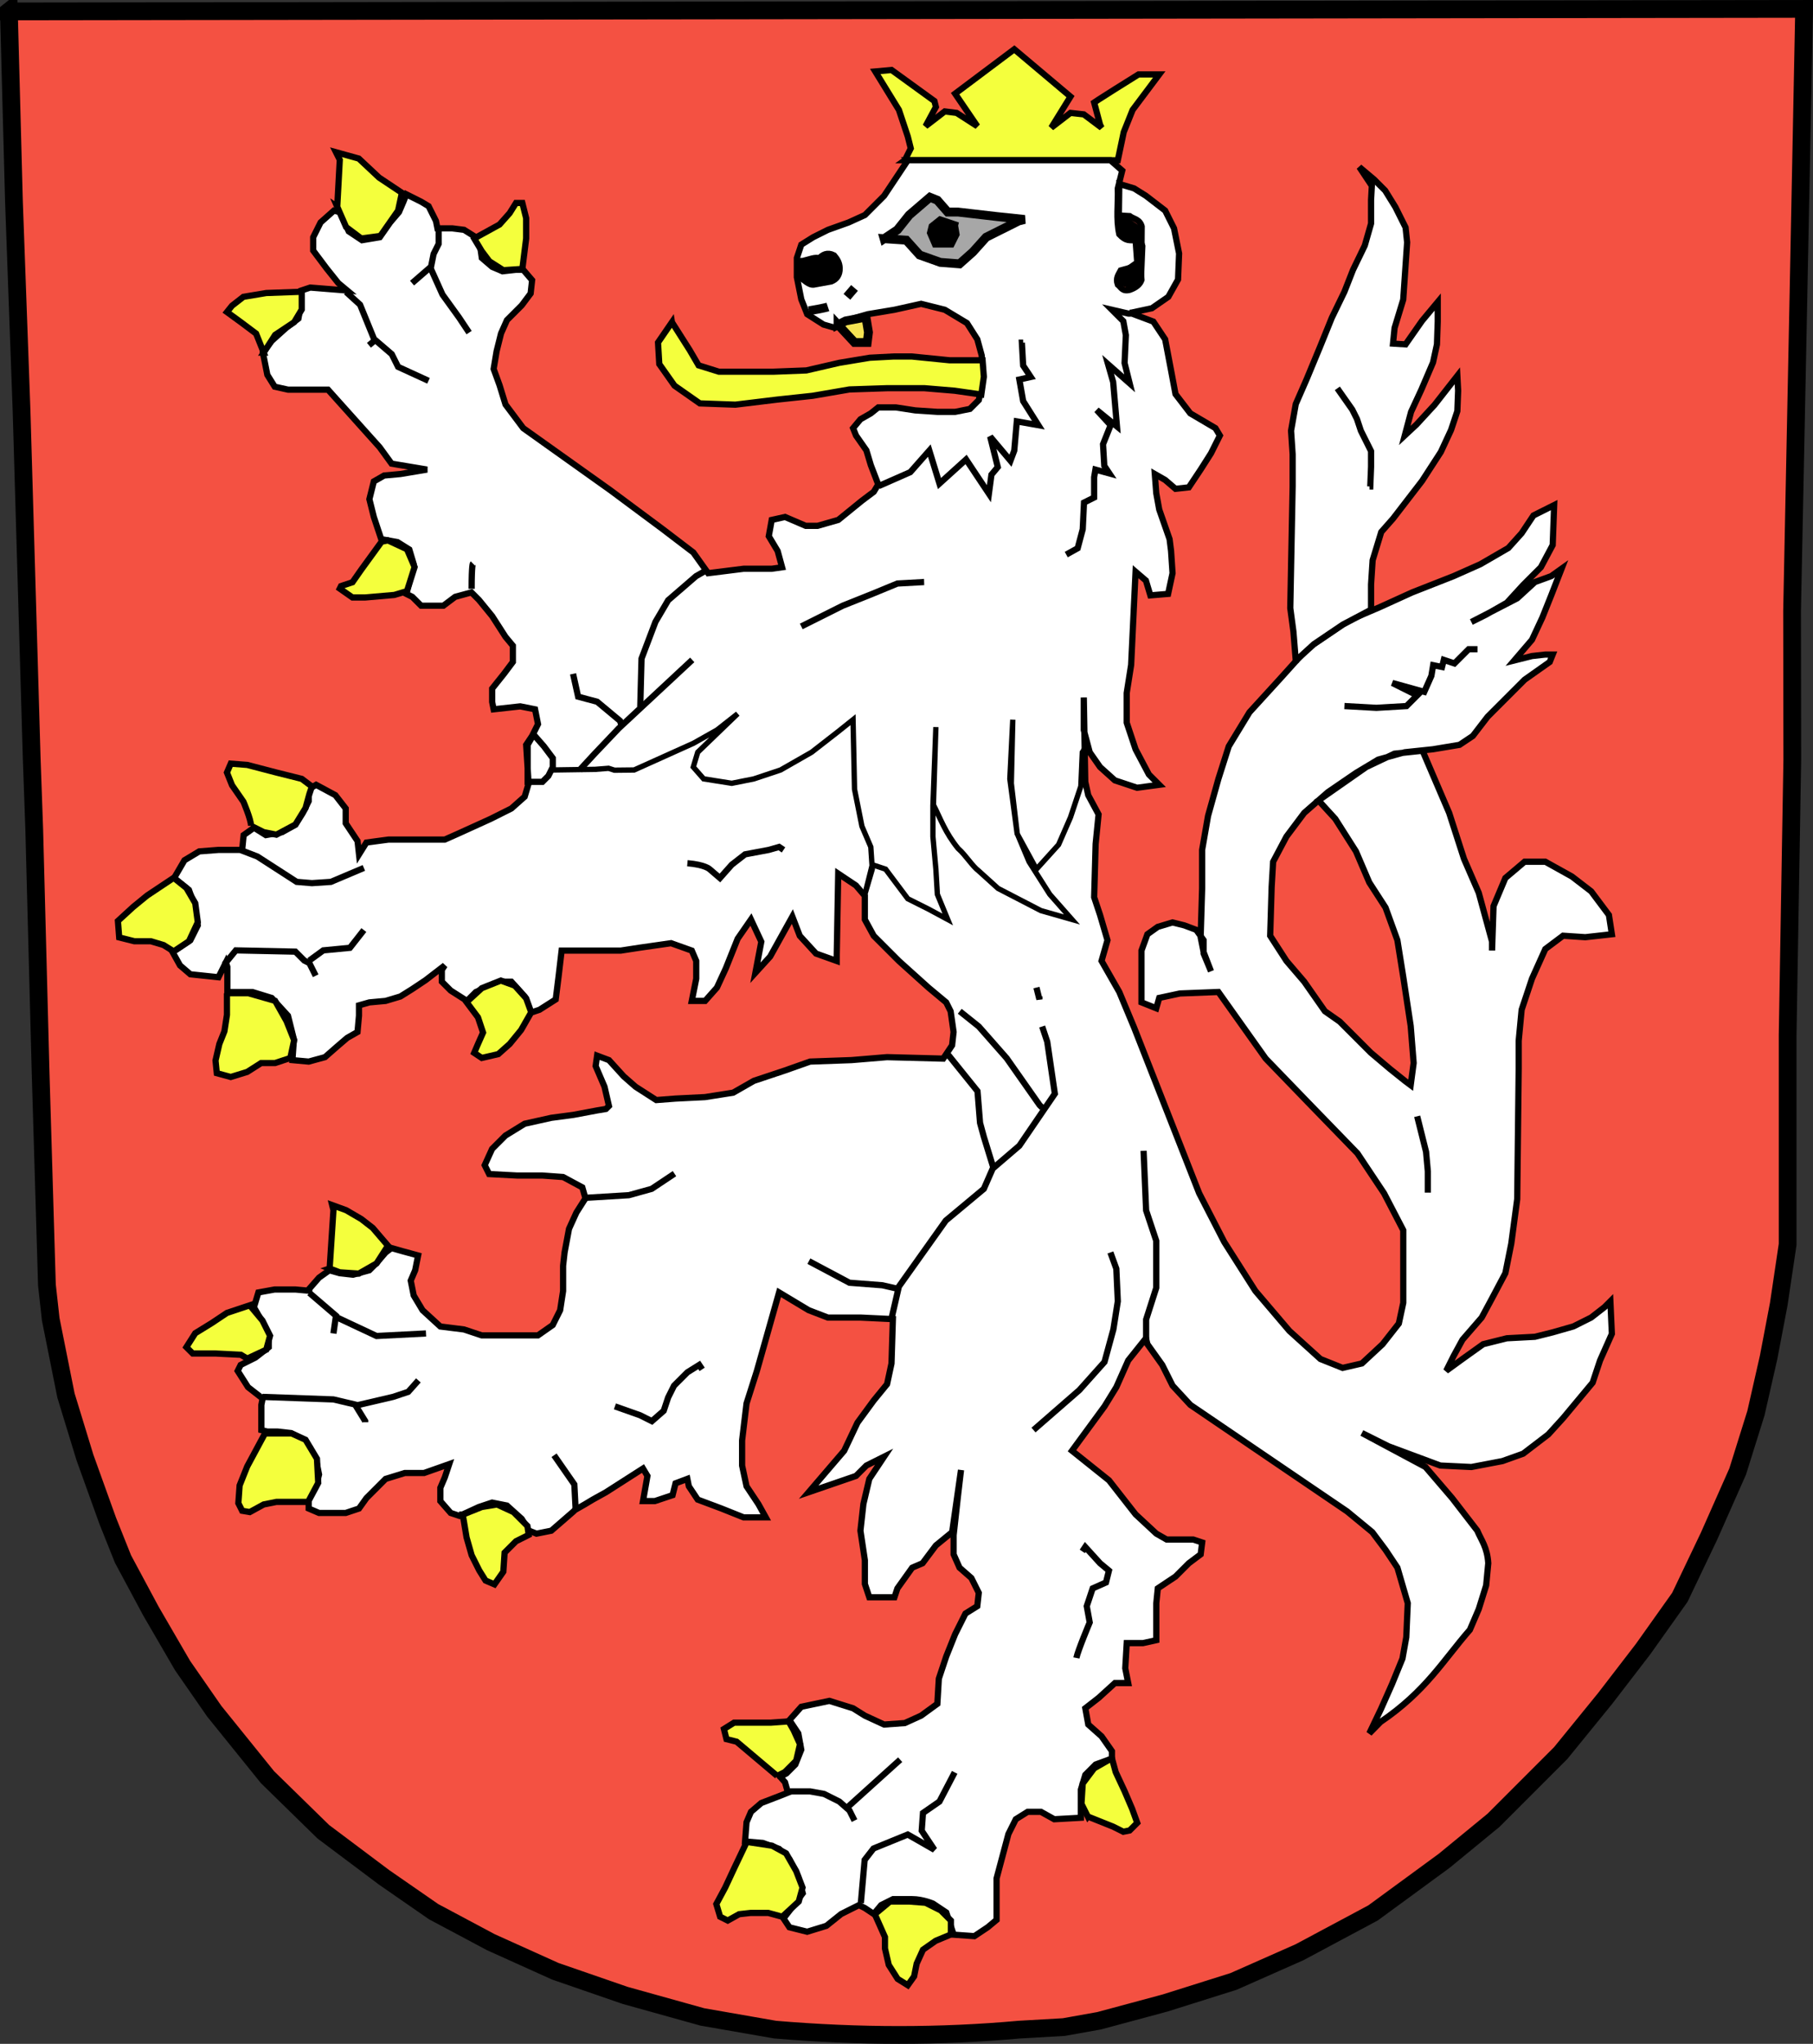 <?xml version="1.0" encoding="UTF-8" standalone="no"?>
<!-- Created with Inkscape (http://www.inkscape.org/) -->

<svg
   xmlns:dc="http://purl.org/dc/elements/1.1/"
   xmlns:cc="http://creativecommons.org/ns#"
   xmlns:rdf="http://www.w3.org/1999/02/22-rdf-syntax-ns#"
   xmlns:svg="http://www.w3.org/2000/svg"
   xmlns="http://www.w3.org/2000/svg"
   xmlns:sodipodi="http://sodipodi.sourceforge.net/DTD/sodipodi-0.dtd"
   xmlns:inkscape="http://www.inkscape.org/namespaces/inkscape"
   width="204.286"
   height="230.171"
   id="svg2"
   version="1.1"
   inkscape:version="0.47 r22583"
   sodipodi:docname="Tachov_znak.svg">
  <rect width="100%" height="100%" fill="#333333" stroke="none"/>
  <defs
     id="defs4">
    <linearGradient
       id="linearGradient3627">
      <stop
         style="stop-color:#ff5142;stop-opacity:1;"
         offset="0"
         id="stop3629" />
      <stop
         id="stop3677"
         offset="0.094"
         style="stop-color:#fa5142;stop-opacity:0.996;" />
      <stop
         id="stop3675"
         offset="0.198"
         style="stop-color:#f65142;stop-opacity:0.996;" />
      <stop
         id="stop3673"
         offset="0.371"
         style="stop-color:#f35142;stop-opacity:0.996;" />
      <stop
         id="stop3671"
         offset="0.522"
         style="stop-color:#ef5142;stop-opacity:0.996;" />
      <stop
         id="stop3669"
         offset="0.705"
         style="stop-color:#e65142;stop-opacity:0.996;" />
      <stop
         id="stop3667"
         offset="0.848"
         style="stop-color:#d25142;stop-opacity:0.992;" />
      <stop
         id="stop3661"
         offset="1"
         style="stop-color:#be5142;stop-opacity:0.984;" />
    </linearGradient>
    <inkscape:perspective
       sodipodi:type="inkscape:persp3d"
       inkscape:vp_x="0 : 526.18109 : 1"
       inkscape:vp_y="0 : 1000 : 0"
       inkscape:vp_z="744.09448 : 526.18109 : 1"
       inkscape:persp3d-origin="372.04724 : 350.78739 : 1"
       id="perspective10" />
    <inkscape:perspective
       id="perspective2824"
       inkscape:persp3d-origin="0.5 : 0.33333333 : 1"
       inkscape:vp_z="1 : 0.5 : 1"
       inkscape:vp_y="0 : 1000 : 0"
       inkscape:vp_x="0 : 0.5 : 1"
       sodipodi:type="inkscape:persp3d" />
  </defs>
  <sodipodi:namedview
     id="base"
     pagecolor="#ffffff"
     bordercolor="#666666"
     borderopacity="1.0"
     inkscape:pageopacity="0.0"
     inkscape:pageshadow="2"
     inkscape:zoom="1"
     inkscape:cx="96.889726"
     inkscape:cy="117.95763"
     inkscape:document-units="px"
     inkscape:current-layer="layer1"
     showgrid="false"
     inkscape:window-width="1117"
     inkscape:window-height="579"
     inkscape:window-x="-8"
     inkscape:window-y="-8"
     inkscape:window-maximized="1" />
  <g
     inkscape:label="Layer 1"
     inkscape:groupmode="layer"
     id="layer1"
     transform="translate(-268.714,-341.648)">
    <path
       style="fill:#f45142;fill-opacity:1;stroke:#000000;stroke-width:2;stroke-linecap:butt;stroke-linejoin:miter;stroke-miterlimit:4;stroke-opacity:1;stroke-dasharray:none;fill-rule:nonzero"
       d="m 269.714,342.934 202.286,-0.286 -0.667,33.714 -0.69,34.095 0.024,16.762 -0.524,31 0,23.571 -1,6.714 -1.143,6 -1.429,6.286 -2.057,6.571 -3.229,7.286 -3.286,6.886 -4.143,5.829 -4.286,5.571 -5,6.143 -7.571,7.571 -5.571,4.571 -8,5.857 -8.286,4.429 -7.429,3.286 -7.714,2.429 -7.429,2 -4,0.714 -5,0.286 c -8.904,0.803 -18.077,0.797 -27.514,0 l -8.2,-1.429 -8.714,-2.429 -7.857,-2.714 L 324,560.362 317.571,556.934 312,553.076 l -6.857,-5.143 -6.286,-6.143 -6,-7.429 -3.571,-5.143 -3.571,-6.143 -3.143,-5.857 -1.714,-4.286 -2.571,-7.143 -2.143,-7 -1,-5 -0.714,-3.571 -0.429,-3.857 -0.714,-24 -0.714,-27.286 -0.286,-8 -1.143,-39.143 -0.857,-23.571 -0.571,-21.429 z"
       id="path2830"
       sodipodi:nodetypes="cccccccccccccccccccccccccccccccccccccccccccccccccc" />
    <path
       style="fill:#f4ff3d;fill-opacity:1;stroke:#000000;stroke-width:0.7;stroke-linecap:butt;stroke-linejoin:miter;stroke-miterlimit:4;stroke-opacity:1;stroke-dasharray:none"
       d="m 370.667,359.696 c 23.833,0 24,0 24,0 l 0.667,-3.167 1,-2.5 3,-4 -2.333,0 -2.667,1.667 -1.833,1.167 -0.5,0.333 0.667,2.5 0.167,0.333 -2,-1.5 -1.5,-0.167 -2.167,1.667 2.167,-3.5 -6.333,-5.333 -6.667,5 2.5,3.667 -2.333,-1.5 0,-10e-6 -1.333,-0.167 -2.167,1.667 1.167,-2.167 -0.167,-0.667 -4.833,-3.5 -1.833,0.167 2.667,4.333 1,3 0.333,1.333 -0.667,1.333 z"
       id="path4130"
       sodipodi:nodetypes="cccccccccccccccccccccccccccccc" />
    <path
       style="fill:#ffffff;fill-opacity:1;stroke:#000000;stroke-width:0.7;stroke-linecap:butt;stroke-linejoin:miter;stroke-miterlimit:4;stroke-opacity:1;stroke-dasharray:none"
       d="m 371,359.696 22.833,0 1.333,1.167 -0.5,2 c 0.056,1.722 -0.216,3.444 0.167,5.167 0.762,0.809 1.124,0.646 1.886,0.686 l 0.519,2.767 -2.238,0.619 c -0.244,0.465 -0.597,0.876 -0.333,1.595 0.368,0.275 0.48,0.806 1.333,0.595 0.706,-0.242 1.16,-0.61 1.333,-1.119 l -0.095,-1.214 0.1,-2.471 0.019,-2.338 c -0.232,-0.83 -0.889,-0.809 -1.357,-1.167 l -1.214,-0.071 0.048,-3.548 1.667,0.5 1.333,0.833 2.167,1.667 1,2 0.571,2.833 -0.119,2.929 -1.095,1.952 -1.857,1.286 -2.333,0.5 -0.167,0 2.667,1 1.333,2 0.667,3.5 0.5,2.667 1.667,2.167 2.833,1.667 0.5,0.833 -1,2 -1.167,1.833 -1.333,2 -1.5,0.167 -1.167,-1 -1.167,-0.667 0.167,2.167 0.333,1.833 1.167,3.333 0.167,1.333 0.167,2.5 -0.5,2.333 -2,0.167 -0.5,-1.667 -1.167,-1 -0.5,10.5 -0.5,3.167 0,3.333 1,3 1.5,2.833 1.167,1.167 -2.5,0.333 -2.5,-0.833 -1.667,-1.5 -1.167,-1.667 -0.667,-2.5 0,-3.667 0.167,9.5 0.333,1.5 1.167,2.167 -0.333,3.333 -0.167,6 0.667,2 0.833,2.833 -0.667,2.333 2,3.5 1.667,4 7.333,18.667 2.833,5.5 3.5,5.5 3.833,4.5 3.5,3.167 2.5,1 2.167,-0.5 2.333,-2.167 1.833,-2.333 0.5,-2.333 0,-4 0,-4.167 -2.167,-4.167 -3,-4.5 -5.5,-5.667 -4.833,-5 -5.333,-7.5 -4.333,0.167 -2.333,0.5 -0.333,1.167 -1.667,-0.667 0,-2.333 0,-3.5 0.667,-1.833 1.167,-0.833 1.667,-0.5 1.333,0.333 1.333,0.5 0.833,1.167 0,1.5 0.833,2 -0.833,-2.167 -0.333,-1.667 0.167,-5.5 0,-4.333 0.667,-3.833 1.167,-4.167 1.167,-3.667 2.333,-3.833 3.5,-3.833 3,-3.333 4.667,-3.167 3.5,-1.5 3.667,-1.667 4.667,-1.833 3,-1.333 3.167,-1.833 1.5,-1.667 1.333,-2 2.333,-1.167 -0.167,4.5 -1.333,2.5 -2,2 -1.833,2 -2.333,1.333 -1.667,0.833 5.167,-2.667 2,-1.833 1.833,-0.667 1.167,-0.833 -1.167,3 -1,2.5 -1.167,2.5 -2,2.333 2,-0.5 1.5,-0.167 0.833,0 -0.333,0.833 -2.833,2 -4.167,4.167 -1.667,2.167 -1.5,1 -3,0.5 -3.167,0.333 -3,0.833 -2.5,1.5 -3.167,2.167 -2.667,2.333 -2,2.667 -1.5,2.833 -0.167,2.833 -0.167,5.5 1.833,2.833 2,2.333 2.333,3.333 1.667,1.167 1.833,1.833 1.667,1.667 2.167,1.833 1.667,1.333 0.667,0.5 0.333,-2.5 -0.333,-4.167 -0.833,-5.5 -0.667,-4.167 -1.333,-3.667 -1.833,-2.833 -1.5,-3.5 -2.333,-3.667 -1.891,-2.068 5.391,-3.765 3.167,-1.5 3.167,-0.333 3,7 1.667,5.167 1.667,3.833 1.5,5.5 0,1 0.167,-5 1.333,-3.167 2.167,-1.833 2.333,0 3,1.667 2.167,1.667 2,2.667 0.333,2.167 -3,0.333 -2.5,-0.167 -2,1.5 -1.5,3.333 -1.167,3.5 -0.333,3.5 0,3.167 -0.167,14.667 -0.667,5 -0.667,3.333 -1.5,2.833 -1.167,2.167 -2.167,2.5 -1,1.833 -0.833,1.667 1.833,-1.333 2.333,-1.667 2.667,-0.667 3.167,-0.167 2,-0.5 2.333,-0.667 2,-1 1.5,-1.167 0.667,-0.667 0.167,3.667 -1.333,3 -0.833,2.5 -3.333,4 -1.667,1.833 -2.833,2.167 -2.333,0.833 -3.5,0.667 -3.5,-0.167 -5.833,-2.167 -3,-1.5 7.167,3.833 3,3.5 2.833,3.667 c 0.469,1.11 1.117,1.861 1.238,3.667 l -0.238,2.5 -0.833,2.667 -1,2.333 c -3.018,3.46 -4.967,6.921 -10.071,10.381 l -1.262,1.286 1.31,-2.738 1.238,-2.786 1.19,-2.905 0.429,-2.405 0.167,-3.833 -1.167,-4 -1.333,-2 -1.5,-2 -2.833,-2.333 -17.667,-12 -2,-2.167 -1.167,-2.333 -1.667,-2.333 -0.167,-0.667 -2,2.5 -1.333,3 -1.333,2.167 -3.667,5 4.167,3.333 3,3.833 2.333,2.167 1.167,0.667 3,0 1,0.333 -0.167,1.333 -1.333,1 -1.5,1.5 -2,1.333 -0.167,1.667 0,4.167 -1.5,0.333 -1.833,0 -0.167,2.833 0.333,1.667 -1.5,0 -1.833,1.667 -1.5,1.167 0.333,1.833 1.5,1.333 1.167,1.667 0,0.833 -1.833,0.667 -1.167,1.167 -0.5,1.667 0,1.667 0,1.5 -3,0.167 -1.5,-0.833 -1.5,0 -1.333,0.833 -0.833,1.667 -0.667,2.5 -0.667,2.5 0,2.5 0,2.167 -1,0.833 -1.5,1 -2.333,-0.167 -0.333,-1 -0.5,-1.5 -1.5,-1 c 0,0 -1.167,-0.5 -2.333,-0.5 -1.167,0 -2.167,0 -2.167,0 L 368,556.196 l -0.833,1 -1,-0.667 -0.667,-0.333 -2,1 -1.667,1.333 -2.167,0.667 -2,-0.5 -0.667,-1 1.167,-1.5 1,-1.333 -0.5,-1.833 -1,-2 -1.167,-1.167 -1.833,-0.667 -2,-0.167 0.167,-2.167 0.5,-1.167 1.167,-1 2.167,-0.833 0.833,-0.333 -0.333,-1.167 -0.548,-0.619 0.714,-0.381 1,-1 0.667,-1.667 -0.333,-1.833 -1,-1.5 1.333,-1.5 3.167,-0.667 2.667,0.833 1.333,0.833 2.167,1 2.333,-0.167 1.833,-0.833 1.833,-1.333 0.167,-2.833 0.833,-2.5 1,-2.5 1.167,-2.333 1.333,-0.833 0.167,-1.5 -0.833,-1.667 -1.333,-1.167 -0.667,-1.5 0,-2.167 0.5,-4.5 0.333,-2.833 -1,7 -1.833,1.5 -1.5,2 -1.167,0.5 -1.667,2.333 -0.333,1 -2.833,0 -0.5,-1.5 0,-2.667 -0.5,-3.333 0.333,-3 0.667,-2.833 1.667,-2.5 -2,1 -1.167,1.167 -5.333,1.833 2,-2.333 2,-2.333 1.5,-3.167 1.833,-2.5 1.5,-1.833 0.5,-2.333 0.167,-5.333 -0.167,0.333 -3.5,-0.167 -3.667,0 -2.167,-0.833 -3.333,-2 -2.5,8.833 -1.167,3.667 -0.5,4.167 0,2.833 0.5,2.333 1.333,2 0.833,1.5 -2.5,0 -2.5,-1 -2.667,-1 -1,-1.5 -0.167,-0.833 -1.333,0.5 -0.333,1.333 -2,0.667 -1.333,0 0.5,-2.833 -0.5,-0.833 -4.167,2.667 -1.5,0.833 -0.833,0.5 -1.167,0.667 -0.167,0.167 -2.5,2.167 -1.667,0.333 -0.833,-0.333 -0.833,-1.333 -1.667,-1.5 -1.667,-0.333 -1.5,0.5 -2.167,1 -1,-0.333 -1.167,-1.333 0,-1.5 0.5,-1.167 0.5,-1.5 -2.833,1 -2.167,0 -2.167,0.667 -2.167,2.167 -0.833,1.167 -1.5,0.5 -3,0 -1.167,-0.5 0,-1 0.833,-1.5 0.333,-1.333 -0.333,-1.667 -0.667,-1.333 -1.167,-1.167 -1,-0.5 -1.5,-0.167 -1.167,0 -0.667,-0.167 0,-2.833 0.167,-0.833 -0.167,0 -1.5,-1.167 -1.167,-1.833 0.333,-0.667 1.667,-0.833 1.5,-1.167 0,-1.5 -1,-1.833 -0.667,-1.167 0.5,-1.667 1.833,-0.333 2.333,0 1.833,0.167 -0.333,-0.167 1.167,-1.333 1.167,-0.833 1.167,0.333 1.5,0.167 1.833,-0.5 0.833,-0.833 1,-1.167 0.667,-0.5 1.167,0.333 1.833,0.5 -0.333,1.667 -0.5,1.167 0.333,1.667 1,1.667 2,1.833 2.667,0.333 2,0.667 2.667,0 3.667,0 1.667,-1.167 0.833,-1.667 0.333,-2.167 0,-2.833 0.167,-1.5 0.5,-2.667 0.833,-1.833 1.167,-1.833 -0.167,0.167 -0.333,-1.167 -2.167,-1.167 -2.333,-0.167 -2.833,0 -3.167,-0.167 -0.5,-1 0.833,-1.833 1.5,-1.5 2.167,-1.333 3,-0.667 2.5,-0.333 2.667,-0.5 1,-0.167 0.333,-0.333 -0.5,-2.167 -1,-2.333 0.167,-1.167 1.333,0.5 1.667,1.833 1.333,1.167 2.333,1.5 2.167,-0.167 3.333,-0.167 3.167,-0.5 2.333,-1.333 3.5,-1.167 2.833,-1 4.667,-0.167 4,-0.333 6.333,0.167 1,-1.5 0.167,-1.5 -0.333,-2.333 -0.5,-1 -2,-1.667 -3.333,-3 -2.833,-2.833 -1,-1.833 0,-2.667 -1,-1.167 -2,-1.333 -0.167,9.167 0,0.667 -2.333,-0.833 -1.833,-2 -0.833,-2.167 -2.5,4.5 -1.667,1.833 0.667,-3.5 -1.167,-2.5 -1.5,2.167 -1.333,3.333 -1,2.167 -1.333,1.5 -1.5,0 0.5,-2.5 0,-2 -0.5,-1.167 -2.333,-0.833 -3.5,0.5 -2.167,0.333 -3.167,0 -2.167,0 -1.333,0 -0.333,2.833 -0.333,2.667 -1.833,1.167 -1,0.333 -0.667,-1.833 -1.5,-1.667 -1.167,0 -1.333,0.5 -1.5,0.667 -1,1 -1.833,-1.167 -1,-1 0,-1.333 0.333,-0.5 -2.167,1.667 -1.5,1 -1.333,0.833 -1.667,0.5 -1.833,0.167 -1.167,0.333 0,1.167 -0.167,1.833 -1.167,0.667 -1.167,1 -1.333,1.167 -1.833,0.5 -1.833,-0.167 0.167,-2.333 -0.667,-2.667 -1.833,-2 -2.167,-0.667 -2.833,0 0,-2.833 -0.167,-0.5 -0.833,1.667 -3.167,-0.333 -1.167,-1 -0.833,-1.5 2,-1.333 L 291,445.862 290.667,443.696 290,441.862 l -1.667,-1.333 1.167,-2 1.667,-1 2.167,-0.167 2.667,0 0.167,-1.667 1.167,-0.833 1.333,0.833 1.833,-0.333 1.5,-0.833 0.833,-1.333 0.667,-1.333 0,-1.333 0.833,-0.5 2.167,1.167 1.167,1.5 0,1.667 1.333,2 0.167,1.5 0.833,-1.333 2.5,-0.333 1.667,0 3,0 1.667,0 1.5,-0.667 3.667,-1.667 2.333,-1.167 1.5,-1.333 0.5,-1.667 -0.167,0 0,-2.5 0,-1.667 0.667,-1.167 1.167,1.333 1,1.333 0,1 -0.5,1 -0.667,0.667 -1.333,0 -0.238,0 -0.262,-4.167 0.667,-1 0.667,-1.333 -0.333,-1.667 -1.667,-0.333 -3,0.333 -0.167,-0.833 0,-1.5 1.333,-1.667 1,-1.333 0,-1.833 -0.833,-1 -1.5,-2.333 -1.5,-1.833 -0.667,-0.667 -0.167,-0.167 -1.833,0.5 -1.333,1 -2.5,0 -1,-1 -0.667,-0.333 0.833,-3.333 -0.5,-1.667 -1.333,-0.833 -1.833,-0.333 -0.833,-2.5 -0.5,-2 0.5,-2 1.167,-0.667 1.833,-0.167 3,-0.5 -4,-0.667 -1.333,-1.833 -5.833,-6.5 -1.333,0 -3.167,0 -1.5,-0.333 -0.833,-1.333 -0.5,-2.5 1,-1.333 1.667,-1.5 1.333,-1 0.333,-1.833 0,-1.333 1,-0.333 4.167,0.333 -1,-0.833 -1.333,-1.667 -1.5,-2 0,-1.5 0.833,-1.667 1.5,-1.333 0.667,0.167 1,2.167 1.5,1 2,-0.333 1.167,-1.667 1,-1.167 0.5,-1.167 0.333,-0.833 1.667,0.833 0.833,0.5 0.833,1.667 0.167,0.833 1.667,0 1.333,0.167 1.333,0.833 0.5,1.167 0.167,1.167 1.167,1 1.167,0.5 1.5,-0.167 0.833,0 1,1.167 -0.167,1.5 -1,1.333 -1.667,1.667 -0.667,1.5 -0.5,2 -0.333,2 0.667,1.833 0.667,2.167 2,2.667 9.833,7 5.833,4.333 3.5,2.667 1.667,2.333 4,-0.5 3.167,0 1.167,-0.167 -0.5,-1.833 -1,-1.667 0.333,-1.833 1.5,-0.333 2.333,1 1.333,0 2.333,-0.667 2.667,-2.167 1.333,-1 0.5,-0.833 -0.833,-2.167 -0.5,-1.667 -1.167,-1.667 -0.333,-0.833 0.833,-1 1.167,-0.667 0.833,-0.667 2,0 2.167,0.333 2.5,0.167 2,0 1.667,-0.333 1,-1 0.333,-1.5 0,-2 0,-1.5 -0.5,-1.833 -1.167,-1.833 -2.5,-1.5 -2.667,-0.667 -3,0.667 -3,0.5 -2.333,0.667 -1.5,0.833 -1.167,-0.333 -1.833,-1.167 -0.667,-1.667 -0.5,-2.5 0,-2.167 0.5,-1.5 1.333,-0.833 1.667,-0.833 2.333,-0.833 1.833,-0.833 1.167,-1.167 1,-1 1,-1.5 1.667,-2.5 -3e-5,0 1e-5,-3e-5 -4e-5,0 -2e-5,0 z"
       id="path4134"
       sodipodi:nodetypes="ccccccccccccccccccccccccccccccccccccccccccccccccccccccccccccccccccccccccccccccccccccccccccccccccccccccccccccccccccccccccccccccccccccccccccccccccccccccccccccccccccccccccccccccccccccccccccccccccccccccccccccccccccccccccccccccccccccccccccccccccccccccccccccccccccccccccccccccccccccccccccccccccccccsccccccccccccccccccccccccccccccccccccccccccccccccccccccccccccccccccccccccccccccccccccccccccccccccccccccccccccccccccccccccccccccccccccccccccccccccccccccccccccccccccccccccccccccccccccccccccccccccccccccccccccccccccccccccccccccccccccccccccccccccccccccccccccccccccccccccccccccccccccccccccccccccccccccccccccccccccccccccccccccccccccccccccccccccccccccccccccccccccccccccccccccccccccccccccccccccccccccccccccccccccccccccccccccccccccccccccccccccccccccccccccccccccccccccccccccc" />
    <path
       style="fill:none;stroke:#000000;stroke-width:0.7;stroke-linecap:butt;stroke-linejoin:miter;stroke-miterlimit:4;stroke-opacity:1;stroke-dasharray:none"
       d="m 359,412.196 4.667,-2.333 3.333,-1.333 2.833,-1.167 3,-0.167 -0.167,0"
       id="path4136" />
    <path
       style="fill:none;stroke:#000000;stroke-width:0.7;stroke-linecap:butt;stroke-linejoin:miter;stroke-miterlimit:4;stroke-opacity:1;stroke-dasharray:none"
       d="m 346.167,438.862 c 2,0.167 2.5,0.667 2.5,0.667 l 1.167,1 1.333,-1.5 1.5,-1.167 2.667,-0.5 1.167,-0.333 0.5,0.333"
       id="path4138" />
    <path
       style="fill:none;stroke:#000000;stroke-width:0.7;stroke-linecap:butt;stroke-linejoin:miter;stroke-opacity:1;stroke-miterlimit:4;stroke-dasharray:none"
       d="m 385.5,452.862 0.333,1.333 0,-0.333"
       id="path4142" />
    <path
       style="fill:none;stroke:#000000;stroke-width:0.7;stroke-linecap:butt;stroke-linejoin:miter;stroke-miterlimit:4;stroke-opacity:1;stroke-dasharray:none"
       d="m 385.167,502.696 5.167,-4.5 2.833,-3.167 1,-3.667 0.5,-3.167 -0.167,-3.667 -0.667,-1.833 0,0"
       id="path4144" />
    <path
       style="fill:none;stroke:#000000;stroke-width:0.7;stroke-linecap:butt;stroke-linejoin:miter;stroke-miterlimit:4;stroke-opacity:1;stroke-dasharray:none"
       d="m 338,500.029 2.833,1 1.333,0.667 1.333,-1.167 0.5,-1.5 0.667,-1.333 1.5,-1.5 1.333,-0.833 0.333,0.5"
       id="path4146" />
    <path
       style="fill:none;stroke:#000000;stroke-width:0.7;stroke-linecap:butt;stroke-linejoin:miter;stroke-miterlimit:4;stroke-opacity:1;stroke-dasharray:none"
       d="m 390,528.362 c 0.167,-0.833 1.5,-4 1.5,-4 l -0.333,-1.833 0.667,-2 1.5,-0.667 0.333,-1.333 -1,-0.833 -1.667,-1.833 -0.333,0.5"
       id="path4148" />
    <path
       style="fill:#000000;fill-opacity:1;stroke:#000000;stroke-width:1px;stroke-linecap:butt;stroke-linejoin:miter;stroke-opacity:1"
       d="m 359.167,371.196 c 0.872,-0.205 1.408,-0.475 1.9,-0.3 0.407,-0.429 0.866,-0.702 1.529,-0.367 0.287,0.346 0.556,0.711 0.581,1.319 0.011,0.741 -0.321,1.139 -0.843,1.348 L 360.5,373.529 c -0.556,0.17 -1.111,-0.531 -1.667,-0.833 l 0.333,-1.5 z"
       id="path4152"
       sodipodi:nodetypes="cccccccc" />
    <path
       style="fill:#000000;fill-opacity:0.347;stroke:#000000;stroke-width:1px;stroke-linecap:butt;stroke-linejoin:miter;stroke-opacity:1"
       d="m 368.333,368.529 2.5,0.167 1.5,1.667 2.333,0.833 2.167,0.167 1.5,-1.333 1.5,-1.667 1.667,-0.833 2,-1 0.667,-0.167 -3.167,-0.333 -4.333,-0.5 -1.167,0 -1.167,-1.333 -0.833,-0.333 -2.333,2 -1.333,1.667 -1.5,1 z"
       id="path4154" />
    <path
       style="fill:#000000;fill-opacity:1;stroke:#000000;stroke-width:1px;stroke-linecap:butt;stroke-linejoin:miter;stroke-opacity:1"
       d="m 376.167,367.029 -1.5,-0.5 -0.833,0.667 -0.167,0.667 0.5,1.167 1.667,0 0.5,-1 -0.167,-1 z"
       id="path4164"
       sodipodi:nodetypes="cccccccc" />
    <path
       id="path4166"
       style="fill:none;stroke:#000000;stroke-width:0.6;stroke-linecap:butt;stroke-linejoin:miter;stroke-miterlimit:4;stroke-opacity:1;stroke-dasharray:none"
       d="m 330.929,428.362 4.833,-0.071 1.524,-0.119 0.667,0.214 2.214,-0.024 3.333,-1.5 3.333,-1.5 2.667,-1.5 2.333,-1.833 -4.5,4.333 -0.5,1.667 1.167,1.333 3.167,0.5 2.5,-0.5 3,-1 3.5,-2 3,-2.333 1.667,-1.333 0.167,7.833 0.833,4.167 1,2.333 0.167,2.5 -0.833,2.833 0.833,-3.333 1.5,0.5 2.5,3.333 2.333,1.167 2.167,1.167 -1.167,-2.833 -0.167,-2.833 -0.333,-3.667 0,-3.5 0.333,-8.833 -0.275,8.755 c 0.816,1.601 1.312,3.095 2.775,4.912 0.863,0.749 1.592,1.983 2.313,2.52 l 2.187,1.98 4.833,2.5 3.5,1 -2.5,-2.833 -2.333,-3.667 -1.333,-3.167 -0.667,-5.667 0.167,-7.167 -0.333,6.667 0.823,6.177 2.177,3.99 2.49,-2.755 1.343,-3.078 1.167,-3.5 0.167,-3.833 0.333,-0.5"
       sodipodi:nodetypes="cccccccccccccccccccccccccccccccccccccccccccccccccccc" />
    <path
       style="fill:#ffffff;fill-opacity:1;stroke:#000000;stroke-width:0.7;stroke-linecap:butt;stroke-linejoin:miter;stroke-miterlimit:4;stroke-opacity:1;stroke-dasharray:none"
       d="m 414.718,416.054 2.033,-1.856 3.27,-2.21 3.182,-1.679 0,-2.828 0.177,-2.74 0.972,-3.182 1.326,-1.503 3.27,-4.243 2.121,-3.27 1.149,-2.475 0.707,-2.121 0.088,-2.298 -0.088,-1.679 -2.563,3.27 -2.033,2.21 -1.326,1.237 0.707,-2.652 1.149,-2.475 1.326,-3.094 0.442,-2.033 0.088,-2.563 0,-2.21 -1.768,2.121 -1.856,2.652 -1.414,-0.088 0.177,-1.768 0.972,-3.182 0.442,-6.452 -0.177,-1.679 -1.149,-2.298 -1.149,-1.856 -1.237,-1.237 -1.679,-1.414 1.414,2.121 -0.088,1.591 0,2.652 -0.707,2.475 -1.326,2.74 -0.972,2.475 -1.414,2.917 -1.326,3.27 -1.503,3.624 -1.237,2.828 -0.53,3.005 0.177,2.652 0,3.624 -0.265,13.7 0.354,2.652 0.265,3.27 z"
       id="path4170"
       sodipodi:nodetypes="cccccccccccccccccccccccccccccccccccccccccccccccccc" />
    <path
       style="fill:none;stroke:#000000;stroke-width:0.7;stroke-linecap:butt;stroke-linejoin:miter;stroke-miterlimit:4;stroke-opacity:1;stroke-dasharray:none"
       d="m 419.403,385.384 1.679,2.386 0.53,1.061 0.442,1.326 1.149,2.298 0,1.768 -0.088,2.21 -0.088,0"
       id="path4172" />
    <path
       style="fill:#f4ff3d;fill-opacity:1;stroke:#000000;stroke-width:0.7;stroke-linecap:butt;stroke-linejoin:miter;stroke-miterlimit:4;stroke-opacity:1;stroke-dasharray:none"
       d="m 298.429,381.362 1.286,-2 2.143,-1.429 0.857,-1.429 0,-2 -4,0.143 -2.571,0.429 -1.286,1 -0.571,0.714 1.571,1.143 1.714,1.286 0.857,2.143 z"
       id="path4174"
       sodipodi:nodetypes="cccccccccccc" />
    <path
       style="fill:#f4ff3d;fill-opacity:1;stroke:#000000;stroke-width:0.7;stroke-linecap:butt;stroke-linejoin:miter;stroke-miterlimit:4;stroke-opacity:1;stroke-dasharray:none"
       d="M 306.714,364.934 307,359.648 l -0.429,-0.857 2.571,0.714 2.286,2.143 2.571,1.714 -0.429,2 -2,2.857 -2.143,0.286 -1.714,-1.286 -1,-2.286 z"
       id="path4176" />
    <path
       style="fill:#f4ff3d;fill-opacity:1;stroke:#000000;stroke-width:0.7;stroke-linecap:butt;stroke-linejoin:miter;stroke-miterlimit:4;stroke-opacity:1;stroke-dasharray:none"
       d="M 322.143,368.505 325,366.934 l 1.143,-1.286 0.714,-1.143 0.714,0 0.429,1.714 0,2.286 -0.429,3.429 -2.143,0.143 -1.571,-1 -0.857,-1.143 -0.857,-1.429 z"
       id="path4178" />
    <path
       style="fill:#f4ff3d;fill-opacity:1;stroke:#000000;stroke-width:0.7;stroke-linecap:butt;stroke-linejoin:miter;stroke-miterlimit:4;stroke-opacity:1;stroke-dasharray:none"
       d="m 311.714,402.648 -2.286,3.143 -1,1.429 -1.286,0.429 -0.143,0.286 1.429,1 1.429,0 3.286,-0.286 1.429,-0.429 0.857,-2.714 -0.857,-2 -2.143,-1 -0.714,0.143 z"
       id="path4180"
       sodipodi:nodetypes="ccccccccccccc" />
    <path
       style="fill:#f4ff3d;fill-opacity:1;stroke:#000000;stroke-width:0.7;stroke-linecap:butt;stroke-linejoin:miter;stroke-miterlimit:4;stroke-opacity:1;stroke-dasharray:none"
       d="m 297,434.648 c 0,-0.714 -0.857,-2.714 -0.857,-2.714 l -1.286,-1.857 -0.571,-1.429 0.429,-1 1.857,0.143 3.286,0.857 2.857,0.714 1.143,0.857 -0.286,0.857 -0.429,1.571 -1.143,1.857 -2.143,1.143 -1.429,-0.286 L 297,434.648 z"
       id="path4182" />
    <path
       style="fill:#f4ff3d;fill-opacity:1;stroke:#000000;stroke-width:0.7;stroke-linecap:butt;stroke-linejoin:miter;stroke-miterlimit:4;stroke-opacity:1;stroke-dasharray:none"
       d="m 288.286,440.505 -3,2 -1.571,1.286 -1.714,1.571 0.143,1.857 1.714,0.429 1.857,0 1.429,0.429 1.143,0.714 1.714,-1.143 1,-2.143 -0.286,-2.143 -1,-1.714 -1.429,-1.143 z"
       id="path4184" />
    <path
       style="fill:#f4ff3d;fill-opacity:1;stroke:#000000;stroke-width:0.7;stroke-linecap:butt;stroke-linejoin:miter;stroke-miterlimit:4;stroke-opacity:1;stroke-dasharray:none"
       d="m 294.286,453.505 0,2.429 -0.286,1.857 -0.571,1.429 -0.429,1.857 0.143,1.429 1.571,0.429 1.857,-0.571 1.571,-1 1.571,0 1.714,-0.571 0.429,-2 L 301,456.648 l -1.286,-2.286 -3,-0.857 -2.429,0 z"
       id="path4186"
       sodipodi:nodetypes="cccccccccccccccc" />
    <path
       style="fill:#f4ff3d;fill-opacity:1;stroke:#000000;stroke-width:0.7;stroke-linecap:butt;stroke-linejoin:miter;stroke-miterlimit:4;stroke-opacity:1;stroke-dasharray:none"
       d="m 321.286,454.505 1.286,1.714 0.571,1.714 -0.571,1.286 -0.429,1 0.857,0.571 1.857,-0.429 1.286,-1.143 1.286,-1.571 1.143,-2 -0.571,-1.571 -1.286,-1.429 -1.571,-0.571 -2.143,0.857 -1.714,1.571 z"
       id="path4188" />
    <path
       style="fill:#f4ff3d;fill-opacity:1;stroke:#000000;stroke-width:0.7;stroke-linecap:butt;stroke-linejoin:miter;stroke-miterlimit:4;stroke-opacity:1;stroke-dasharray:none"
       d="m 305.857,484.505 0.429,-6.571 -0.143,-0.571 1.571,0.571 1.714,1 1.286,1 1.714,2 -1.286,2 -2,1.143 -2.143,-0.143 -1.143,-0.429 z"
       id="path4190" />
    <path
       style="fill:#f4ff3d;fill-opacity:1;stroke:#000000;stroke-width:0.7;stroke-linecap:butt;stroke-linejoin:miter;stroke-miterlimit:4;stroke-opacity:1;stroke-dasharray:none"
       d="m 296.857,488.648 -2.571,0.857 -1.714,1.143 -1.857,1.143 -1,1.571 0.714,0.714 2.571,0 2.857,0.143 0.714,0.429 2.143,-1 0.429,-1.571 -0.857,-1.714 -1.429,-1.714 z"
       id="path4192" />
    <path
       style="fill:#f4ff3d;fill-opacity:1;stroke:#000000;stroke-width:0.7;stroke-linecap:butt;stroke-linejoin:miter;stroke-miterlimit:4;stroke-opacity:1;stroke-dasharray:none"
       d="m 298.571,503.076 -2,3.714 -0.857,2.143 -0.143,2 0.429,0.857 0.857,0.143 1.571,-0.857 1.429,-0.286 1.714,0 1.857,0 1.143,-2.143 -0.143,-2.714 -1.286,-2.143 -1.571,-0.714 -3,0 z"
       id="path4194" />
    <path
       style="fill:#f4ff3d;fill-opacity:1;stroke:#000000;stroke-width:0.7;stroke-linecap:butt;stroke-linejoin:miter;stroke-miterlimit:4;stroke-opacity:1;stroke-dasharray:none"
       d="m 320.857,512.219 0.429,2.571 0.571,2 0.857,1.714 0.714,1.143 1,0.429 1,-1.429 0.143,-2.143 1.286,-1.286 1.429,-0.714 -0.143,-1 -1.571,-1.571 -1.857,-0.857 -1.714,0.286 -2.143,0.857 z"
       id="path4196"
       sodipodi:nodetypes="ccccccccccccccc" />
    <path
       style="fill:#f4ff3d;fill-opacity:1;stroke:#000000;stroke-width:0.7;stroke-linecap:butt;stroke-linejoin:miter;stroke-miterlimit:4;stroke-opacity:1;stroke-dasharray:none"
       d="m 356.286,541.648 -4.571,-3.857 -1.143,-0.286 -0.286,-1.143 1.143,-0.714 1.571,0 2.571,0 2,-0.143 0.571,1 0.714,1.571 -0.429,1.857 -1.286,1.286 -0.857,0.429 z"
       id="path4198" />
    <path
       style="fill:#f4ff3d;fill-opacity:1;stroke:#000000;stroke-width:0.7;stroke-linecap:butt;stroke-linejoin:miter;stroke-miterlimit:4;stroke-opacity:1;stroke-dasharray:none"
       d="m 352.857,549.076 -1.429,3 -1,2.143 -1,1.857 0.429,1.429 0.857,0.429 1.286,-0.714 1.286,-0.143 2,0 1.571,0.429 1.857,-1.714 0.429,-1.571 -0.714,-1.857 -1.143,-2 -1.571,-0.857 -2.857,-0.429 z"
       id="path4200" />
    <path
       style="fill:#f4ff3d;fill-opacity:1;stroke:#000000;stroke-width:0.7;stroke-linecap:butt;stroke-linejoin:miter;stroke-miterlimit:4;stroke-opacity:1;stroke-dasharray:none"
       d="m 367.286,557.219 1.143,2.571 0,1.286 0.429,1.857 1,1.571 1.143,0.714 0.714,-1 0.286,-1.429 0.714,-1.571 1.429,-1 1.714,-0.714 0,-1.571 -1.143,-1.143 -1.714,-0.857 -1.857,-0.143 -2.143,0 -1.714,1.429 z"
       id="path4202" />
    <path
       style="fill:#f4ff3d;fill-opacity:1;stroke:#000000;stroke-width:0.7;stroke-linecap:butt;stroke-linejoin:miter;stroke-miterlimit:4;stroke-opacity:1;stroke-dasharray:none"
       d="m 391.286,546.219 2.857,1.143 1.143,0.571 0.714,-0.143 0.857,-0.857 -0.571,-1.571 -0.857,-2 -1,-2.143 L 394,539.648 l -2,1.143 -1.286,1.714 -0.143,2.286 0.714,1.429 z"
       id="path4204"
       sodipodi:nodetypes="ccccccccccccc" />
    <path
       style="fill:#000000;fill-opacity:1;stroke:#000000;stroke-width:0.7;stroke-linecap:butt;stroke-linejoin:miter;stroke-miterlimit:4;stroke-opacity:1;stroke-dasharray:none"
       d="m 395.214,366.386 0.643,0.262 0.857,0.571 0.714,2.143 -0.143,3.429 -1.286,1 -0.976,-0.386 0.619,-1.329 1.214,-0.857 -0.214,-2.905 -1.286,-0.381 -0.143,-2.119 0,0.571 z"
       id="path4206"
       sodipodi:nodetypes="ccccccccccccc" />
    <path
       style="fill:none;stroke:#000000;stroke-width:1px;stroke-linecap:butt;stroke-linejoin:miter;stroke-opacity:1"
       d="M 359.857,376.648 C 361.571,376.362 362,376.219 362,376.219"
       id="path4208"
       sodipodi:nodetypes="cc" />
    <path
       style="fill:none;stroke:#000000;stroke-width:1px;stroke-linecap:butt;stroke-linejoin:miter;stroke-opacity:1"
       d="m 364.143,375.076 0.857,-1 -0.857,1 z"
       id="path4210" />
    <path
       style="fill:#f4ff3d;fill-opacity:1;stroke:#000000;stroke-width:0.7;stroke-linecap:butt;stroke-linejoin:miter;stroke-miterlimit:4;stroke-opacity:1;stroke-dasharray:none"
       d="m 344.429,377.934 -1.571,2.286 0.143,2.429 1.714,2.429 2.857,2 4,0.143 4.714,-0.571 4,-0.429 4.143,-0.714 4.286,-0.143 4.143,0 3.429,0.286 3,0.429 0.286,-2 -0.143,-1.857 -3.714,0 -4.286,-0.429 -2,10e-6 -2.714,0.143 -3.429,0.571 -3.714,0.857 -3.714,0.143 -3.143,0 -3,0 -2.286,-0.714 -1,-1.714 -2,-3.143 z"
       id="path4212"
       sodipodi:nodetypes="ccccccccccccccccccccccccccc" />
    <path
       style="fill:#f4e353;fill-opacity:1;stroke:#000000;stroke-width:1px;stroke-linecap:butt;stroke-linejoin:miter;stroke-opacity:1"
       d="m 363.143,378.219 1.857,2 1.429,0 0.143,-1.143 -0.286,-1.714 -2.286,0.429 -0.857,0.429 z"
       id="path4214"
       sodipodi:nodetypes="ccccccc" />
    <path
       style="fill:none;stroke:#000000;stroke-width:0.7;stroke-linecap:butt;stroke-linejoin:miter;stroke-miterlimit:4;stroke-opacity:1;stroke-dasharray:none"
       d="m 420.2,421.162 3.6,0.2 3.4,-0.2 1.2,-1.2 -2.8,-1.4 3.6,1 0.8,-1.8 0.2,-1.2 1,0.2 0.2,-0.8 1.2,0.4 1.6,-1.6 1,0"
       id="path4216"
       sodipodi:nodetypes="ccccccccccccc" />
    <path
       style="fill:none;stroke:#000000;stroke-width:0.7;stroke-linecap:butt;stroke-linejoin:miter;stroke-miterlimit:4;stroke-opacity:1;stroke-dasharray:none"
       d="m 428.4,467.362 1,4 0.2,2.2 0,2.4"
       id="path4218" />
    <path
       style="fill:none;stroke:#000000;stroke-width:0.7;stroke-linecap:butt;stroke-linejoin:miter;stroke-opacity:1;stroke-miterlimit:4;stroke-dasharray:none"
       d="m 367.714,396.391 3.571,-1.571 2.143,-2.429 1.143,3.714 3,-2.714 2.571,3.857 0.286,-2.143 0.714,-0.857 -0.857,-3.429 2.286,2.714 0.429,-1.143 0.286,-3.286 2.429,0.429 -1.714,-2.714 -0.429,-2.429 1.286,-0.286 -0.857,-1.286 -0.143,-2.571 0.143,0 0,0 0,0"
       id="path2860" />
    <path
       style="fill:none;stroke:#000000;stroke-width:0.7;stroke-linecap:butt;stroke-linejoin:miter;stroke-miterlimit:4;stroke-opacity:1;stroke-dasharray:none"
       d="m 388.857,404.105 1.286,-0.714 0.571,-2.143 0.143,-3 1.143,-0.571 0,-2.286 0.143,-0.857 1.571,0.429 -0.571,-0.857 -0.143,-2.429 0.857,-2.143 -1.571,-1.714 2.286,1.857 -0.429,-5 -0.571,-2 2.429,2.143 -0.571,-2.286 0.143,-3.143 -0.286,-1.571 -1.286,-1.286 1.857,0.429 0.286,0"
       id="path3642" />
    <path
       style="fill:none;stroke:#000000;stroke-width:0.7;stroke-linecap:butt;stroke-linejoin:miter;stroke-miterlimit:4;stroke-opacity:1;stroke-dasharray:none"
       d="m 334,428.391 1.714,-1.857 2.714,-2.857 8.286,-7.714 0,0"
       id="path3644"
       sodipodi:nodetypes="ccccc" />
    <path
       style="fill:none;stroke:#000000;stroke-width:0.7;stroke-linecap:butt;stroke-linejoin:miter;stroke-opacity:1;stroke-miterlimit:4;stroke-dasharray:none"
       d="m 340.857,421.248 0.143,-5.429 1.571,-4.143 1.429,-2.429 3.143,-2.714 1,-0.571"
       id="path3646"
       sodipodi:nodetypes="cccccc" />
    <path
       style="fill:none;stroke:#000000;stroke-width:0.7;stroke-linecap:butt;stroke-linejoin:miter;stroke-opacity:1;stroke-miterlimit:4;stroke-dasharray:none"
       d="m 333.286,417.534 0.571,2.571 2.143,0.571 2.571,2.143 0.143,0.429"
       id="path3648" />
    <path
       style="fill:none;stroke:#000000;stroke-width:0.7;stroke-linecap:butt;stroke-linejoin:miter;stroke-opacity:1;stroke-miterlimit:4;stroke-dasharray:none"
       d="m 397.857,492.534 0,-2.286 1.143,-3.571 0,-5.286 -1.143,-3.429 -0.286,-6.714"
       id="path3650" />
    <path
       style="fill:none;stroke:#000000;stroke-width:0.7;stroke-linecap:butt;stroke-linejoin:miter;stroke-opacity:1;stroke-miterlimit:4;stroke-dasharray:none"
       d="m 100.429,148.6 0.857,-3.714 5.286,-7.429 4.286,-3.571 1,-2.286 3,-2.571 4,-5.857 -0.857,-5.857 -0.571,-1.714"
       id="path3652"
       transform="translate(268.714,341.648)" />
    <path
       style="fill:none;stroke:#000000;stroke-width:0.7;stroke-linecap:butt;stroke-linejoin:miter;stroke-miterlimit:4;stroke-opacity:1;stroke-dasharray:none"
       d="m 376.857,455.534 2.143,1.714 3.143,3.571 3.714,5.286 0.286,0.286"
       id="path3654" />
    <path
       style="fill:none;stroke:#000000;stroke-width:0.7;stroke-linecap:butt;stroke-linejoin:miter;stroke-opacity:1;stroke-miterlimit:4;stroke-dasharray:none"
       d="m 91.143,142.029 4.571,2.429 3.714,0.286 1.857,0.429"
       id="path3656"
       transform="translate(268.714,341.648)" />
    <path
       style="fill:none;stroke:#000000;stroke-width:0.7;stroke-linecap:butt;stroke-linejoin:miter;stroke-miterlimit:4;stroke-opacity:1;stroke-dasharray:none"
       d="m 375.286,460.105 3.571,4.429 0.286,3.571 0.429,1.571 1.143,3.714"
       id="path3658" />
    <path
       style="fill:none;stroke:#000000;stroke-width:0.7;stroke-linecap:butt;stroke-linejoin:miter;stroke-opacity:1;stroke-miterlimit:4;stroke-dasharray:none"
       d="m 97,214.314 0.429,-4.857 1,-1.286 3.857,-1.571 3,1.714 -1.429,-2.143 0.143,-2 1.857,-1.286 1.714,-3.286"
       id="path3660"
       transform="translate(268.714,341.648)" />
    <path
       style="fill:none;stroke:#000000;stroke-width:0.7;stroke-linecap:butt;stroke-linejoin:miter;stroke-opacity:1;stroke-miterlimit:4;stroke-dasharray:none"
       d="m 89,201.743 2.286,0 1.571,0.286 1.714,0.857 1.143,1 0.571,1.143"
       id="path3662"
       transform="translate(268.714,341.648)" />
    <path
       style="fill:none;stroke:#000000;stroke-width:0.7;stroke-linecap:butt;stroke-linejoin:miter;stroke-opacity:1;stroke-miterlimit:4;stroke-dasharray:none"
       d="m 101.429,198.171 -5.857,5.286"
       id="path3664"
       transform="translate(268.714,341.648)" />
    <path
       style="fill:none;stroke:#000000;stroke-width:0.7;stroke-linecap:butt;stroke-linejoin:miter;stroke-opacity:1;stroke-miterlimit:4;stroke-dasharray:none"
       d="m 66.143,134.886 4.714,-0.286 2.571,-0.714 L 76,132.171"
       id="path3666"
       transform="translate(268.714,341.648)" />
    <path
       style="fill:none;stroke:#000000;stroke-width:0.7;stroke-linecap:butt;stroke-linejoin:miter;stroke-opacity:1;stroke-miterlimit:4;stroke-dasharray:none"
       d="m 29.571,157.314 8,0.286 2.429,0.571 1.143,1.857 0,0.143"
       id="path3670"
       transform="translate(268.714,341.648)"
       sodipodi:nodetypes="ccccc" />
    <path
       style="fill:none;stroke:#000000;stroke-width:0.7;stroke-linecap:butt;stroke-linejoin:miter;stroke-opacity:1;stroke-miterlimit:4;stroke-dasharray:none"
       d="m 40,158.314 4.286,-1 L 46,156.743 l 1.143,-1.286"
       id="path3672"
       transform="translate(268.714,341.648)" />
    <path
       style="fill:none;stroke:#000000;stroke-width:0.7;stroke-linecap:butt;stroke-linejoin:miter;stroke-opacity:1;stroke-miterlimit:4;stroke-dasharray:none"
       d="m 62.429,163.886 2.286,3.286 0.143,2.714"
       id="path3674"
       transform="translate(268.714,341.648)" />
    <path
       style="fill:none;stroke:#000000;stroke-width:0.7;stroke-linecap:butt;stroke-linejoin:miter;stroke-opacity:1;stroke-miterlimit:4;stroke-dasharray:none"
       d="m 34.857,145.6 3,2.571 -0.286,2"
       id="path3676"
       transform="translate(268.714,341.648)" />
    <path
       style="fill:none;stroke:#000000;stroke-width:0.7;stroke-linecap:butt;stroke-linejoin:miter;stroke-opacity:1;stroke-miterlimit:4;stroke-dasharray:none"
       d="m 37.857,148.314 4.571,2.143 L 48,150.171"
       id="path3678"
       transform="translate(268.714,341.648)" />
    <path
       style="fill:none;stroke:#000000;stroke-width:0.7;stroke-linecap:butt;stroke-linejoin:miter;stroke-opacity:1;stroke-miterlimit:4;stroke-dasharray:none"
       d="m 25.286,108.6 1.286,-1.571 6.714,0.143 1,1 0.571,0.286 0.714,1.429"
       id="path3680"
       transform="translate(268.714,341.648)" />
    <path
       style="fill:none;stroke:#000000;stroke-width:0.7;stroke-linecap:butt;stroke-linejoin:miter;stroke-opacity:1;stroke-miterlimit:4;stroke-dasharray:none"
       d="m 34.857,108.171 1.571,-1.143 3,-0.286 1.571,-2"
       id="path3682"
       transform="translate(268.714,341.648)" />
    <path
       style="fill:none;stroke:#000000;stroke-width:0.7;stroke-linecap:butt;stroke-linejoin:miter;stroke-opacity:1;stroke-miterlimit:4;stroke-dasharray:none"
       d="M 27.143,95.743 29,96.457 l 4.429,2.857 1.714,0.143 2.143,-0.143 L 41,97.743"
       id="path3684"
       transform="translate(268.714,341.648)" />
    <path
       style="fill:none;stroke:#000000;stroke-width:0.7;stroke-linecap:butt;stroke-linejoin:miter;stroke-opacity:1;stroke-miterlimit:4;stroke-dasharray:none"
       d="m 53.143,66.314 c 0,-2.714 0.143,-2.857 0.143,-2.857"
       id="path3686"
       transform="translate(268.714,341.648)" />
    <path
       style="fill:none;stroke:#000000;stroke-width:0.7;stroke-linecap:butt;stroke-linejoin:miter;stroke-opacity:1;stroke-miterlimit:4;stroke-dasharray:none"
       d="m 39,32.886 1.571,1.429 1.571,3.857 2,1.714 0.714,1.429 3.429,1.571"
       id="path3688"
       transform="translate(268.714,341.648)" />
    <path
       style="fill:none;stroke:#000000;stroke-width:0.7;stroke-linecap:butt;stroke-linejoin:miter;stroke-opacity:1;stroke-miterlimit:4;stroke-dasharray:none"
       d="m 41.571,38.886 0.857,-0.714"
       id="path3690"
       transform="translate(268.714,341.648)" />
    <path
       style="fill:none;stroke:#000000;stroke-width:0.7;stroke-linecap:butt;stroke-linejoin:miter;stroke-opacity:1;stroke-miterlimit:4;stroke-dasharray:none"
       d="m 46.429,31.886 2.143,-1.857 0.286,-1.429 0.571,-1.143 0,-1.429"
       id="path3692"
       transform="translate(268.714,341.648)" />
    <path
       style="fill:none;stroke:#000000;stroke-width:0.7;stroke-linecap:butt;stroke-linejoin:miter;stroke-opacity:1;stroke-miterlimit:4;stroke-dasharray:none"
       d="m 48.571,30.314 1.286,2.857 1.857,2.571 1.143,1.714"
       id="path3694"
       transform="translate(268.714,341.648)" />
  </g>
</svg>
